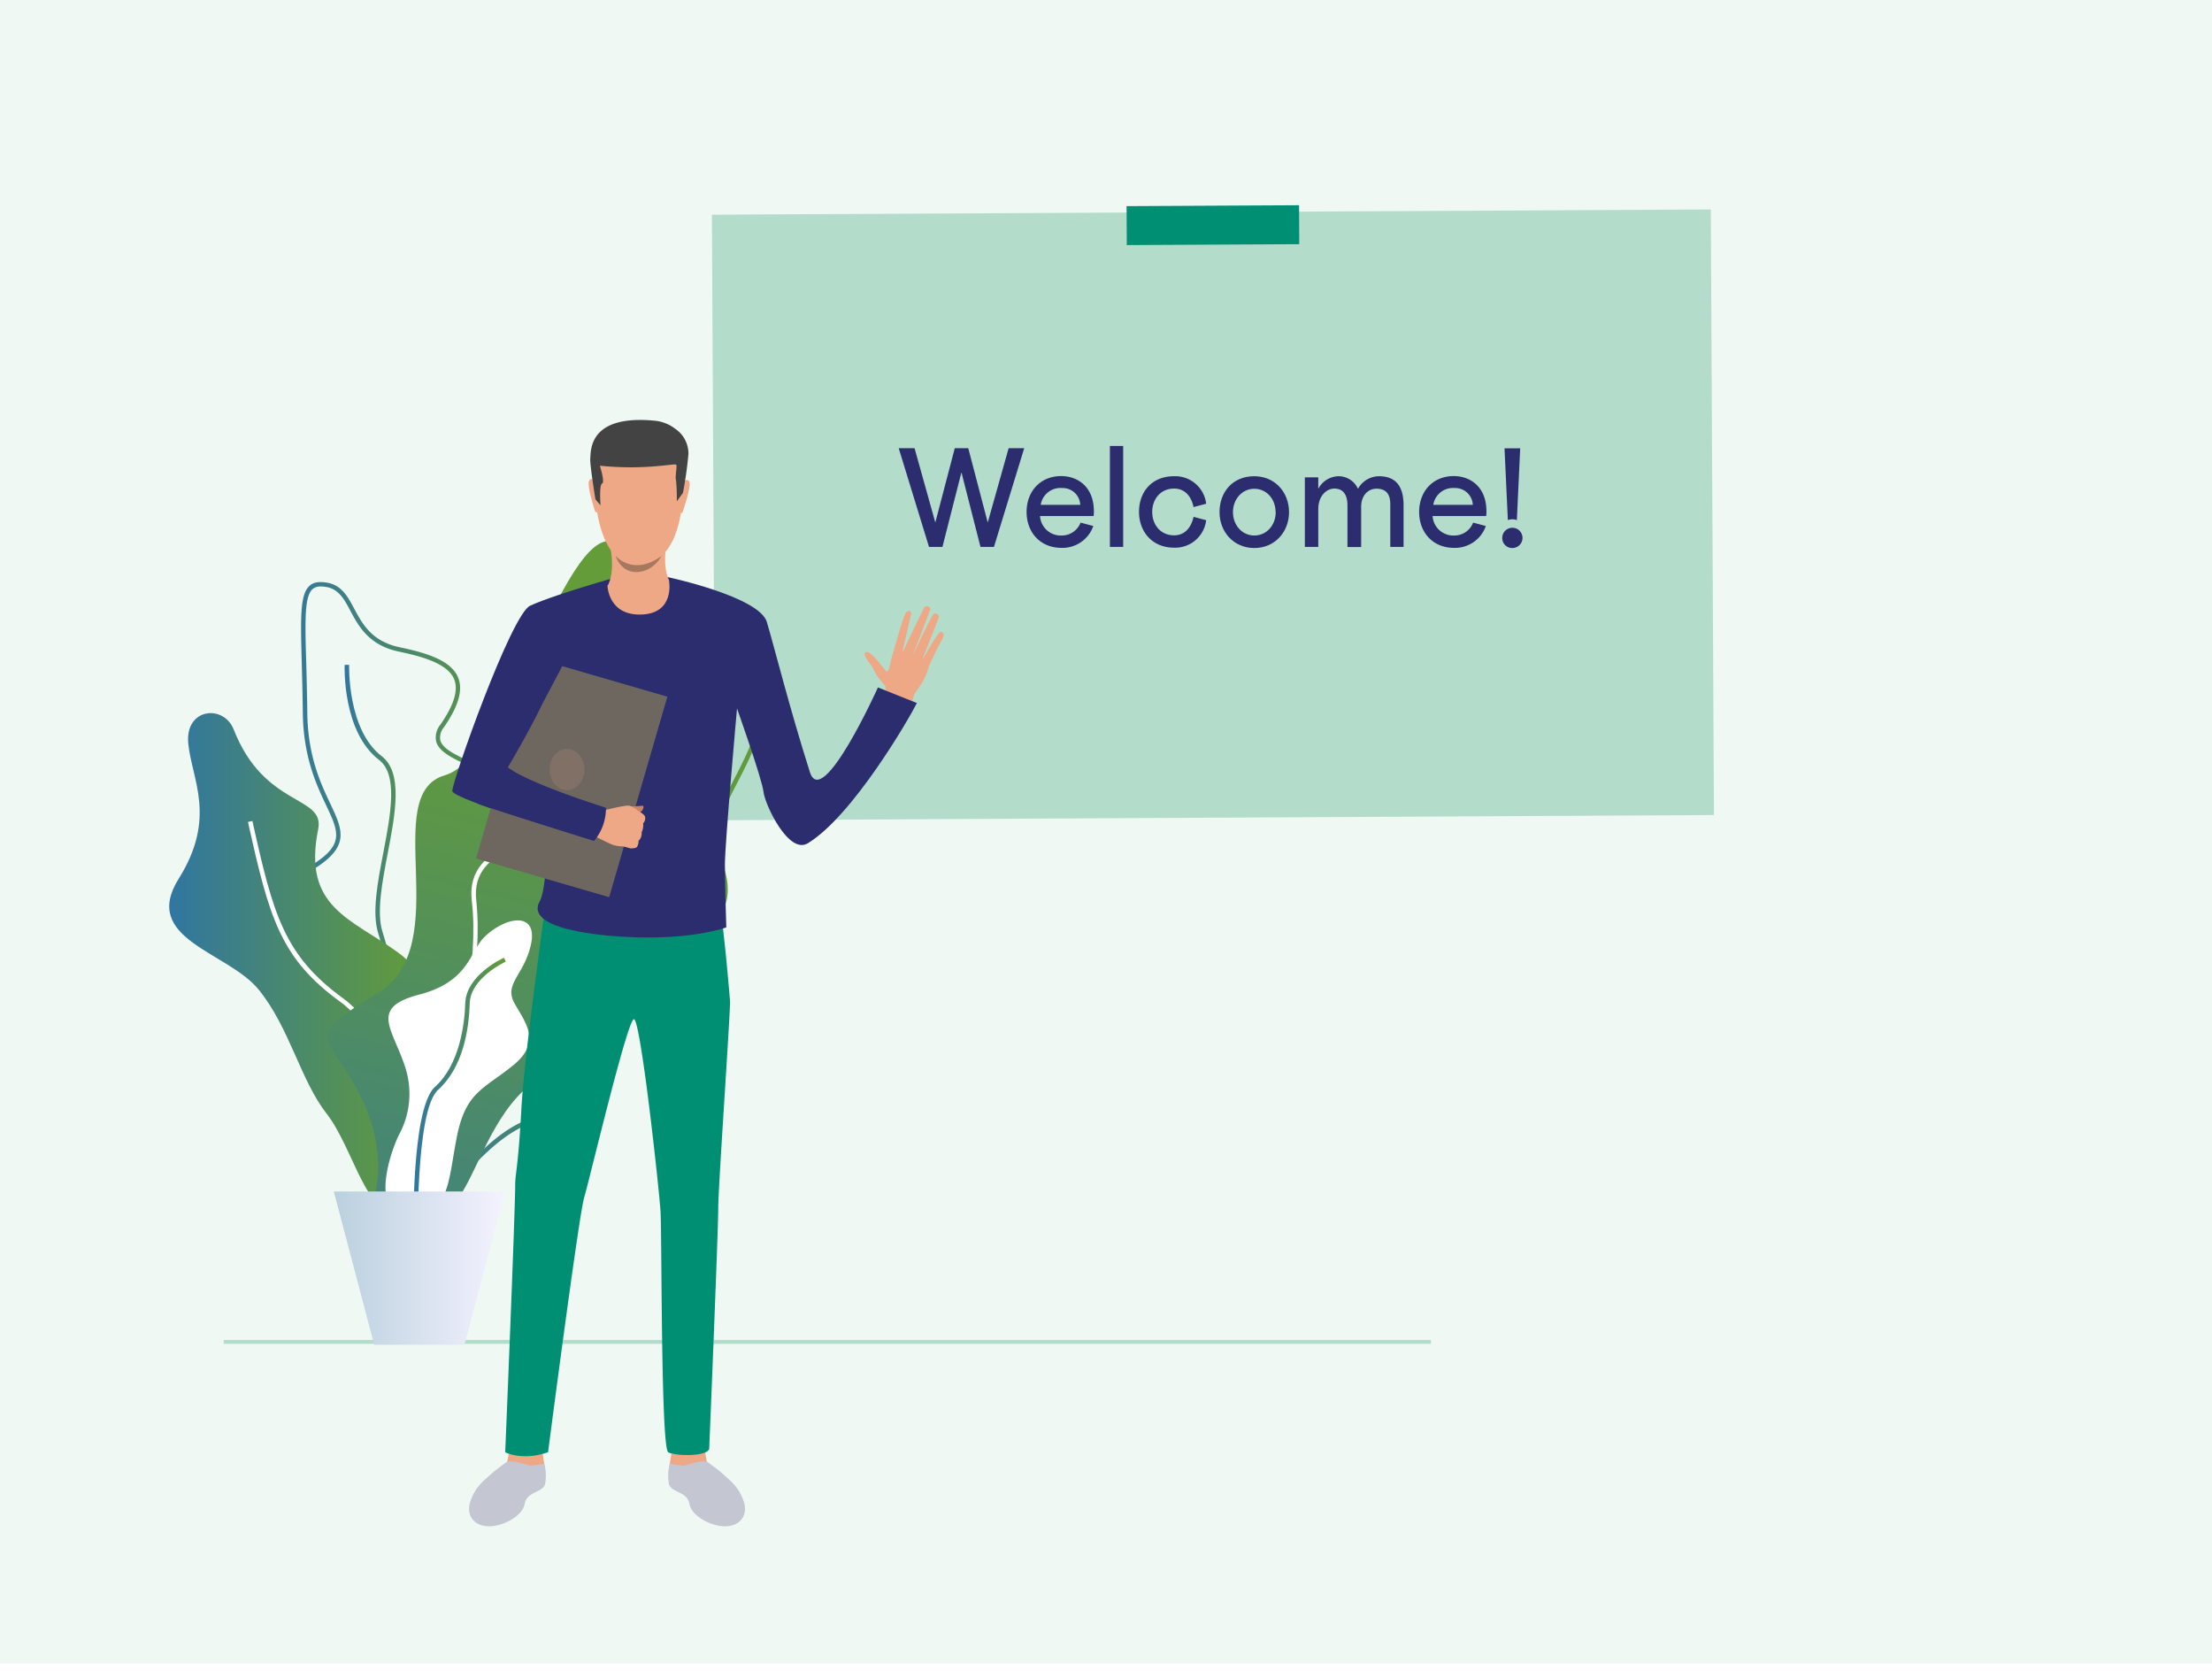 <svg xmlns="http://www.w3.org/2000/svg" xmlns:xlink="http://www.w3.org/1999/xlink" viewBox="0 0 568 429"><defs><style>.cls-1{mask:url(#mask);filter:url(#luminosity-noclip-2);}.cls-2{mix-blend-mode:multiply;fill:url(#linear-gradient);}.cls-3{fill:#f0f8f4;}.cls-4{fill:#b3ddca;}.cls-5{fill:#008f72;}.cls-6{fill:#2b2d6e;}.cls-7{fill:none;stroke:#b3ddca;}.cls-8{fill:url(#linear-gradient-2);}.cls-9{fill:url(#linear-gradient-3);}.cls-10{fill:url(#linear-gradient-4);}.cls-11{fill:url(#linear-gradient-5);}.cls-12{fill:url(#linear-gradient-6);}.cls-13{fill:#fff;}.cls-14{fill:url(#linear-gradient-7);}.cls-15{fill:url(#linear-gradient-8);}.cls-16{fill:url(#linear-gradient-9);}.cls-17{mask:url(#mask-2);}.cls-18{fill:url(#linear-gradient-10);}.cls-19{fill:#eea886;}.cls-20{fill:#c4c6d1;}.cls-21{fill:#434343;}.cls-22{fill:#a77860;}.cls-23{fill:#6e6760;}.cls-24{fill:#c98462;}.cls-25{fill:#807066;}.cls-26{filter:url(#luminosity-noclip);}</style><filter id="luminosity-noclip" x="85.71" y="-6376" width="43.93" height="32766" filterUnits="userSpaceOnUse" color-interpolation-filters="sRGB"><feFlood flood-color="#fff" result="bg"/><feBlend in="SourceGraphic" in2="bg"/></filter><mask id="mask" x="85.71" y="-6376" width="43.93" height="32766" maskUnits="userSpaceOnUse"><g class="cls-26"/></mask><linearGradient id="linear-gradient" x1="85.71" y1="325.53" x2="129.65" y2="325.53" gradientUnits="userSpaceOnUse"><stop offset="0" stop-color="#fff"/><stop offset="0.99"/></linearGradient><linearGradient id="linear-gradient-2" x1="100.4" y1="254.68" x2="178.38" y2="254.68" gradientUnits="userSpaceOnUse"><stop offset="0" stop-color="#3076a1"/><stop offset="1" stop-color="#639c38"/></linearGradient><linearGradient id="linear-gradient-3" x1="93.62" y1="243.32" x2="195.44" y2="243.32" xlink:href="#linear-gradient-2"/><linearGradient id="linear-gradient-4" x1="70.23" y1="227.91" x2="135.9" y2="227.91" xlink:href="#linear-gradient-2"/><linearGradient id="linear-gradient-5" x1="88.48" y1="242.11" x2="108.4" y2="242.11" xlink:href="#linear-gradient-2"/><linearGradient id="linear-gradient-6" x1="43.42" y1="246.06" x2="107.7" y2="246.06" xlink:href="#linear-gradient-2"/><linearGradient id="linear-gradient-7" x1="86.46" y1="391.71" x2="140.54" y2="181.38" xlink:href="#linear-gradient-2"/><linearGradient id="linear-gradient-8" x1="106.12" y1="282.68" x2="129.88" y2="282.68" xlink:href="#linear-gradient-2"/><linearGradient id="linear-gradient-9" x1="85.71" y1="325.53" x2="129.65" y2="325.53" gradientUnits="userSpaceOnUse"><stop offset="0" stop-color="#bad0de"/><stop offset="1" stop-color="#f5f2ff"/></linearGradient><filter id="luminosity-noclip-2" x="85.71" y="305.85" width="43.93" height="39.36" filterUnits="userSpaceOnUse" color-interpolation-filters="sRGB"><feFlood flood-color="#fff" result="bg"/><feBlend in="SourceGraphic" in2="bg"/></filter><mask id="mask-2" x="85.71" y="305.85" width="43.93" height="39.36" maskUnits="userSpaceOnUse"><g class="cls-1"><path class="cls-2" d="M129.65,305.85s-22.84,4.28-22.84,39.36H96.09L85.71,305.85Z"/></g></mask><linearGradient id="linear-gradient-10" x1="85.71" y1="325.53" x2="129.65" y2="325.53" gradientUnits="userSpaceOnUse"><stop offset="0" stop-color="#9fa0ad"/><stop offset="0.99" stop-color="#55b5ff"/></linearGradient></defs><g id="Layer_2" data-name="Layer 2"><rect class="cls-3" width="568" height="427"/></g><g id="Layer_1" data-name="Layer 1"><rect class="cls-4" x="183.2" y="54.46" width="256.5" height="155.46" transform="translate(-0.68 1.61) rotate(-0.3)"/><rect class="cls-5" x="289.3" y="52.82" width="44.29" height="10" transform="translate(-0.29 1.61) rotate(-0.3)"/><path class="cls-6" d="M234.84,115.05l5.33,19.08,5-19.08h3.46l5,19.08L259,115.05h4l-7.77,25.34h-3.46l-4.89-19.15L242,140.39h-3.45l-7.78-25.34Z"/><path class="cls-6" d="M280.81,132.47H267.06a5.34,5.34,0,0,0,5.62,5,5.16,5.16,0,0,0,4.79-3.31l3.27.87a8.39,8.39,0,0,1-8.13,5.61c-5.65,0-9-4.14-9-9.21,0-5.37,3.6-9.22,8.89-9.22,4.11,0,8.36,2.63,8.39,9A6.16,6.16,0,0,1,280.81,132.47Zm-3.42-2.88a4.52,4.52,0,0,0-4.68-4.31,5.12,5.12,0,0,0-5.47,4.31Z"/><path class="cls-6" d="M288.41,114.48v25.91H285V114.48Z"/><path class="cls-6" d="M301.48,122.25a8,8,0,0,1,8.24,7.06l-3.24.86c-.43-2.2-1.83-4.75-5-4.75-3.52,0-5.61,2.77-5.61,6s2.09,6,5.61,6c3.14,0,4.54-2.55,5-4.75l3.24.87a8,8,0,0,1-8.24,7.05c-5.65,0-9-4.14-9-9.21S295.72,122.25,301.48,122.25Z"/><path class="cls-6" d="M331,131.47c0,5.07-3.63,9.21-8.92,9.21s-8.93-4.14-8.93-9.21,3.27-9.22,8.93-9.22C327.4,122.25,331,126.39,331,131.47Zm-3.45,0c0-3.35-2.31-6-5.47-6s-5.48,2.7-5.48,6,2.31,6,5.48,6S327.58,134.81,327.58,131.47Z"/><path class="cls-6" d="M360.41,129.74v10.65H357V129.45c0-2.88-1.33-4-3.56-4-2,0-3.92,1.58-3.92,4.68v10.29H346V129.74c0-2.88-1.19-4.32-3.38-4.32-2,0-4.11,1.91-4.11,5.25v9.72h-3.45V122.54h3.45v2.95a6,6,0,0,1,5.33-3.24,5.44,5.44,0,0,1,4.86,3.24,6.22,6.22,0,0,1,5.36-3.24C358,122.25,360.41,124.34,360.41,129.74Z"/><path class="cls-6" d="M381.61,132.47H367.86a5.34,5.34,0,0,0,5.62,5,5.16,5.16,0,0,0,4.79-3.31l3.27.87a8.39,8.39,0,0,1-8.13,5.61c-5.66,0-9-4.14-9-9.21,0-5.37,3.6-9.22,8.89-9.22,4.11,0,8.36,2.63,8.39,9A6.16,6.16,0,0,1,381.61,132.47Zm-3.42-2.88a4.52,4.52,0,0,0-4.68-4.31,5.12,5.12,0,0,0-5.47,4.31Z"/><path class="cls-6" d="M385.75,138.09a2.6,2.6,0,1,1,2.6,2.59A2.54,2.54,0,0,1,385.75,138.09Zm4.61-23-.86,18.43a2.94,2.94,0,0,0-1.15-.21,3,3,0,0,0-1.16.21l-.86-18.43Z"/><line class="cls-7" x1="57.44" y1="344.47" x2="367.44" y2="344.47"/><path class="cls-8" d="M101.43,315.16c-4.11-18.82,4.78-23.51,13.39-28.06,7-3.71,13.67-7.21,13.32-18.3-.47-14.7,9.54-20.05,18.38-24.77,6.57-3.51,12.78-6.83,13.71-13.52,2.23-16.1,17.08-36.1,17.23-36.3l.92.69c-.15.19-14.82,20-17,35.77-1,7.27-7.47,10.72-14.31,14.37-9,4.79-18.22,9.73-17.77,23.72.38,11.81-6.9,15.65-13.93,19.36-8.61,4.54-16.73,8.83-12.8,26.79Z"/><path class="cls-9" d="M106,310.36c-.19,0-.39,0-.59,0-3.72-.27-7.37-3.1-11.48-8.89l-.26-.37.29-.34c.07-.08,6.65-8.11,4.24-23.18a70.73,70.73,0,0,0-1.93-8.38c-.88-3.15-1.47-5.24-.49-6.9,1.24-2.11,4.6-3.22,14.06-5.47,10.08-2.4,13.44-13.75,16.42-23.77,2.8-9.43,5.45-18.32,13.29-18,7.2.28,18.14-11,27.79-21,9-9.23,17.41-17.93,22.81-17.76a4.32,4.32,0,0,1,3.26,1.62c4.82,5.73.32,14.44-4,22.86-3.71,7.18-7.22,14-5,18.44,2.83,5.62,3.23,10.7,1.15,14.71-2.47,4.73-8.22,7.78-17.08,9.07-8.11,1.17-9,10-9.92,19.38-1.08,10.93-2.31,23.31-15.91,24.49-10.11.87-16.92,8-22.93,14.22C114.91,306,110.76,310.36,106,310.36Zm-10.88-9.23c3.74,5.18,7.14,7.82,10.37,8.06,4.53.34,8.65-3.95,13.42-8.92,6.15-6.41,13.12-13.67,23.66-14.58,12.65-1.1,13.78-12.46,14.87-23.45,1-9.83,1.89-19.11,10.89-20.41,8.48-1.23,13.94-4.08,16.22-8.47,1.91-3.66,1.51-8.38-1.15-13.66-2.52-5,1.12-12,5-19.48,4.18-8.08,8.49-16.44,4.17-21.59a3.13,3.13,0,0,0-2.42-1.21c-4.88-.16-13.17,8.37-21.94,17.41-10.17,10.48-20.68,21.32-28.37,21.32h-.3c-6.95-.26-9.36,7.85-12.14,17.23-3.06,10.32-6.53,22-17.25,24.56-8.56,2-12.3,3.17-13.34,4.93-.73,1.25-.23,3,.61,6a71.57,71.57,0,0,1,2,8.5C101.53,291.38,96.37,299.38,95.07,301.13Z"/><path class="cls-10" d="M106.37,306.42a2.68,2.68,0,0,1-.4,0c-6.1-.55-10.8-13.92-15.34-26.85-2.15-6.14-4.18-11.93-6.16-15.65C82.93,261,81,258,79.09,255.1c-5-7.75-10.23-15.76-8.53-22.79.88-3.69,3.54-6.77,8.11-9.41,10-5.76,8.46-9,5.09-16.15-2.47-5.23-5.86-12.4-6-23.68-.06-4.85-.17-9-.27-12.74-.32-11.89-.48-17.86,2.06-20,1-.89,2.52-1.12,4.63-.72,3.6.69,5.15,3.59,6.8,6.67,2.11,3.93,4.49,8.38,11.68,9.88,6.75,1.42,13.25,3.34,15,7.83,1.26,3.15.07,7.3-3.65,12.68a4.09,4.09,0,0,0-.94,3.39c.58,2.16,3.95,3.73,7.84,5.55,5.55,2.59,12.44,5.81,14.4,12.47,1.57,5.37-.25,12.07-5.57,20.48-12.59,19.9-12.09,33.39-11.64,45.3.33,8.82.64,17.16-4.68,26.47C111.13,304.42,108.8,306.42,106.37,306.42Zm-24-155.87a3.05,3.05,0,0,0-2.07.64c-2.12,1.8-2,7.95-1.66,19.11.1,3.7.21,7.9.27,12.76.13,11,3.45,18.06,5.88,23.2,3.35,7.08,5.37,11.35-5.56,17.64-4.28,2.47-6.75,5.31-7.57,8.68-1.57,6.55,3.49,14.35,8.39,21.89,1.9,2.93,3.86,6,5.42,8.89,2,3.8,4.07,9.63,6.24,15.81,4.21,12,9,25.6,14.35,26.09,2.05.18,4.2-1.68,6.4-5.53,5.16-9,4.87-16.82,4.53-25.85-.45-12.07-1-25.75,11.82-45.95,5.13-8.12,6.91-14.51,5.43-19.55-1.8-6.16-8.16-9.13-13.77-11.75-4.16-1.93-7.75-3.61-8.47-6.29a5.19,5.19,0,0,1,1.1-4.35c3.48-5,4.63-8.83,3.53-11.6-1.6-4-8.08-5.84-14.2-7.12-7.72-1.62-10.35-6.52-12.46-10.47-1.58-3-3-5.5-6-6.08A8.81,8.81,0,0,0,82.38,150.55Z"/><path class="cls-11" d="M106.49,313.56l-1.09-.35c6.15-19.45-5-63.08-8.3-73.7-1.63-5.22-.12-13.08,1.34-20.68,1.88-9.82,3.83-20-1.14-23.78-9.32-7.15-8.83-23.68-8.8-24.38l1.15,0c0,.17-.5,16.64,8.35,23.43,5.53,4.24,3.52,14.74,1.57,24.9-1.43,7.47-2.91,15.18-1.37,20.13C102.3,252.3,112.63,294.16,106.49,313.56Z"/><path class="cls-12" d="M60,187.24c-2.57-6.5-12.57-5.52-11.65,3.68s7.36,19-2.45,34.63,12.56,18.69,20.53,28.5,10.73,23.29,17.47,31.87S95.2,315,100.72,307.38s.32-17.63.93-31.42,12.89-22.52.62-31.41S77.65,232.94,81.7,212.89C83.49,204.05,67.92,207.47,60,187.24Z"/><path class="cls-13" d="M109.65,309.15c-.07-.41-6.88-40.81-22.14-51.88C71.94,246,69.12,235.55,63.68,211l1.13-.25C70.18,235,73,245.3,88.18,256.34c15.64,11.35,22.33,50.94,22.6,52.62Z"/><path class="cls-14" d="M95.88,307.7s4.53-11.21-3.72-27.15-14.93-13.49,5-25.75.13-50.88,17.06-55.78,31.65-67.42,44.52-59.46-4.29,38.62,4.91,47.81S174,208.27,155,217.74s13.49,45.65-12.26,56.68S124.4,328.72,95.88,307.7Z"/><path class="cls-13" d="M103.75,319.59c0-.14-2.8-14.5,6-33,8.91-18.89,13.17-39.55,11.41-55.26-1-8.51,4.49-11.84,9.76-15.05s10.55-6.45,10.26-14.83c-.27-7.57,2.93-25.32,3.07-26.07l1.13.21c0,.18-3.32,18.37-3.05,25.82.32,9-5.34,12.51-10.81,15.85-5.19,3.17-10.1,6.16-9.22,13.94C124,247.06,119.74,268,110.74,287c-8.58,18.19-5.89,32.2-5.87,32.34Z"/><path class="cls-13" d="M124.55,240.37c5.78-5.37,13.43-6.14,11.84,1.82s-7.06,10.25-4.33,15.25,7.29,10-.45,16.17-12.07,6.82-14.34,18.43-1.82,19.54-11.84,20-6.14-14.11-3-20.71a21.91,21.91,0,0,0,1.6-17.42c-3.19-9.89-9.34-15.24,3.64-18.6S120.65,244,124.55,240.37Z"/><path class="cls-15" d="M106.16,319.49c0-1.42-.73-34.86,5.53-40.48s7.61-15.91,7.78-21.46c.21-7.22,9.54-11.51,9.94-11.69l.47,1c-.09,0-9.07,4.18-9.26,10.68-.21,7-1.79,16.54-8.16,22.27-5.87,5.28-5.16,39.26-5.15,39.61Z"/><polygon class="cls-16" points="129.65 305.85 119.27 345.21 96.09 345.21 85.71 305.85 129.65 305.85"/><g class="cls-17"><path class="cls-18" d="M129.65,305.85s-22.84,4.28-22.84,39.36H96.09L85.71,305.85Z"/></g><path class="cls-19" d="M225.77,180.62s2.59-3.7,1.24-4.91a16.06,16.06,0,0,1-2.9-4.24c-.46-1-3-3.57-1.76-4.08s4.38,4.07,5.23,4.91,1.2-4.25,2-5.09,9.45.73,8.79,4.17-3.71,6.56-3.7,7.2a33.21,33.21,0,0,1-1.64,4.43Z"/><path class="cls-19" d="M229.25,168s2.74-10.37,3.52-10.88,1.36-.29,1.15.69-2.35,10.12-2.35,10.12,5.39-11.62,5.93-12.18c.31-.32,1.45,0,1.38.56s-4.71,12.4-4.71,12.4,5.05-10.84,5.66-11.17a.9.9,0,0,1,1.18,1.12c-.31.83-4.4,11.19-4.4,11.19s4.19-7.63,4.89-7.61c.42,0,1.41.28.27,2.21s-3.35,6.8-3.35,6.8Z"/><path class="cls-20" d="M130.27,375.18s-2.86,2-4.44,3.46-3.73,3-5,6.62.76,6.32,4.33,6.54,9-2.47,9.56-5.74,4.72-2.85,5.26-5.15a12.54,12.54,0,0,0-.18-5.13Z"/><path class="cls-19" d="M130.74,372.51l-.47,2.67s1.46,2.72,9.49.6l-.41-2.63Z"/><path class="cls-20" d="M139.76,375.78s-1.81.24-3.1.44-3.83-1.44-6.39-1l.78,3.25S139.58,376.83,139.76,375.78Z"/><path class="cls-20" d="M181.49,375.18s2.85,2,4.43,3.46,3.73,3,5,6.62-.76,6.32-4.33,6.54-9-2.47-9.56-5.74-4.72-2.85-5.26-5.15a12.54,12.54,0,0,1,.18-5.13Z"/><path class="cls-19" d="M181,372.51l.48,2.67s-1.47,2.72-9.5.6l.42-2.63Z"/><path class="cls-5" d="M184.43,310.19c0,5.88-2.32,61.75-2.32,61.75-.59,2-8.55,1.86-10.5.88s-1.62-55.94-2-61.87-5.13-49.5-6.84-49.31S151.36,302.89,150,307.4s-9.27,65.39-9.27,65.39c-6.7,2.33-11,0-11,0s2.56-61.38,2.56-68.67c0-2.71.8-4.75,1.57-19.14.58-11,3.63-33.42,5.67-48.88.08-.55.15-1.07.21-1.58.4-3,.7-5.22.85-6.28l.09-.7c.55-.25,1.13-.49,1.73-.7,14.34-5.16,42,.3,42,.3s0,.14,0,.39.1.8.17,1.43c.16,1.36.4,3.39.67,5.75a.43.43,0,0,1,0,0,1.49,1.49,0,0,0,0,.21c1,8.38,1.44,13,2.2,21.93C187.65,258.86,184.43,304.32,184.43,310.19Z"/><path class="cls-6" d="M171.47,148.15s23.49,5,25.44,11.52,5.76,21.86,11.05,38.53c3.17,10,17.48-21.73,17.48-21.73l10,4c-2,4-16.42,28.92-28,36-5,3-11-10-11.36-13.06-.41-3.51-6.83-21.55-6.83-21.55s-3.11,34.66-3.11,40,.36,16.2.36,16.2-8.71,3.33-25.61,2.45c0,0-26.9-.92-22.31-9.12,3.47-6.2,1.35-47.91.82-48.17s-9.9,11.48-9,13.74,25.18,10.38,25.18,10.38.71,2.61-3.06,8.53c0,0-36.25-10.59-36.38-12.81s15.08-45.32,20-47.58c7.16-3.25,25.85-8.36,25.85-8.36Z"/><path class="cls-20" d="M172,375.78s1.81.24,3.1.44,3.84-1.44,6.4-1l-.79,3.25S172.17,376.83,172,375.78Z"/><path class="cls-19" d="M171.08,140s-1,5.31.7,8.93c0,0,1.7,8.44-6.95,8.82s-8.84-7.36-8.84-7.36,2.07-2.78.69-10.33S171.08,140,171.08,140Z"/><path class="cls-19" d="M165.83,109.31s11.06,1.78,9.38,19.5-11.45,16.27-12.1,16.25-9.8.32-10.51-21.31C152.6,123.75,152.29,107.75,165.83,109.31Z"/><path class="cls-19" d="M175.38,123.81s1.21-1.33,1.65,0-1.58,7.12-1.73,7.6c0,0-.22.52-.51.24S175.38,123.81,175.38,123.81Z"/><path class="cls-19" d="M152.86,123.58s-1.18-1.35-1.65,0,1.49,7.4,1.58,7.63c0,0,.21.52.51.24S152.86,123.58,152.86,123.58Z"/><path class="cls-21" d="M175.37,126.52l-1.58,2.17a45.2,45.2,0,0,0-.21-5.5c-.26-.74.3-3.34.09-3.87s-7.57,1.46-19.63.23c0,0,1.35,4.28.56,4.59s-.4,5.56-.4,5.56l-1.3-1.5s-1.47-9-1.33-10.49c.19-2-.49-11.32,16.48-9.72a10.24,10.24,0,0,1,5.36,2.1,7.69,7.69,0,0,1,3.37,6.4A98.39,98.39,0,0,1,175.37,126.52Z"/><path class="cls-22" d="M158.07,142.71s4.56,5.33,11.81,0c0,0-2,4-6.29,4.14S158.07,142.71,158.07,142.71Z"/><rect class="cls-23" x="129.02" y="172.82" width="35.59" height="53.59" transform="translate(61.47 -33.02) rotate(16.19)"/><path class="cls-24" d="M162,207s2.23-.06,2.91-.16.23,1.35-.56,1.63S162,207,162,207Z"/><path class="cls-19" d="M163.27,217.63a4.6,4.6,0,0,1-1.45.14s-.85-.26-1.47-.41a4.73,4.73,0,0,0-.48-.09,8.52,8.52,0,0,1-2.63-.44c-1.1-.43-4.85-2.35-4.85-2.35l1.08-3.48.8-2.76s6.33-1.68,7.41-1.4l.3.1a9.86,9.86,0,0,1,1.85,1.17c.16.08,1.73,1,1.81,1.56a1.77,1.77,0,0,1-.49,1.66,4.27,4.27,0,0,1-.39,2.32,2.64,2.64,0,0,1-.79,2.2S164,217.25,163.27,217.63Z"/><path class="cls-6" d="M155.6,207.35a13.08,13.08,0,0,1-3.06,8.53s-26.62-8.3-29.79-9.55S134.27,166,134.27,166l10.81,3.68-5.81,11s-2.87,6.16-8.85,16.27C130.42,197,134.1,200.47,155.6,207.35Z"/><path class="cls-25" d="M150.08,197.55c0,2.92-2,5.29-4.48,5.29s-4.49-2.37-4.49-5.29,2-5.29,4.49-5.29S150.08,194.63,150.08,197.55Z"/></g></svg>